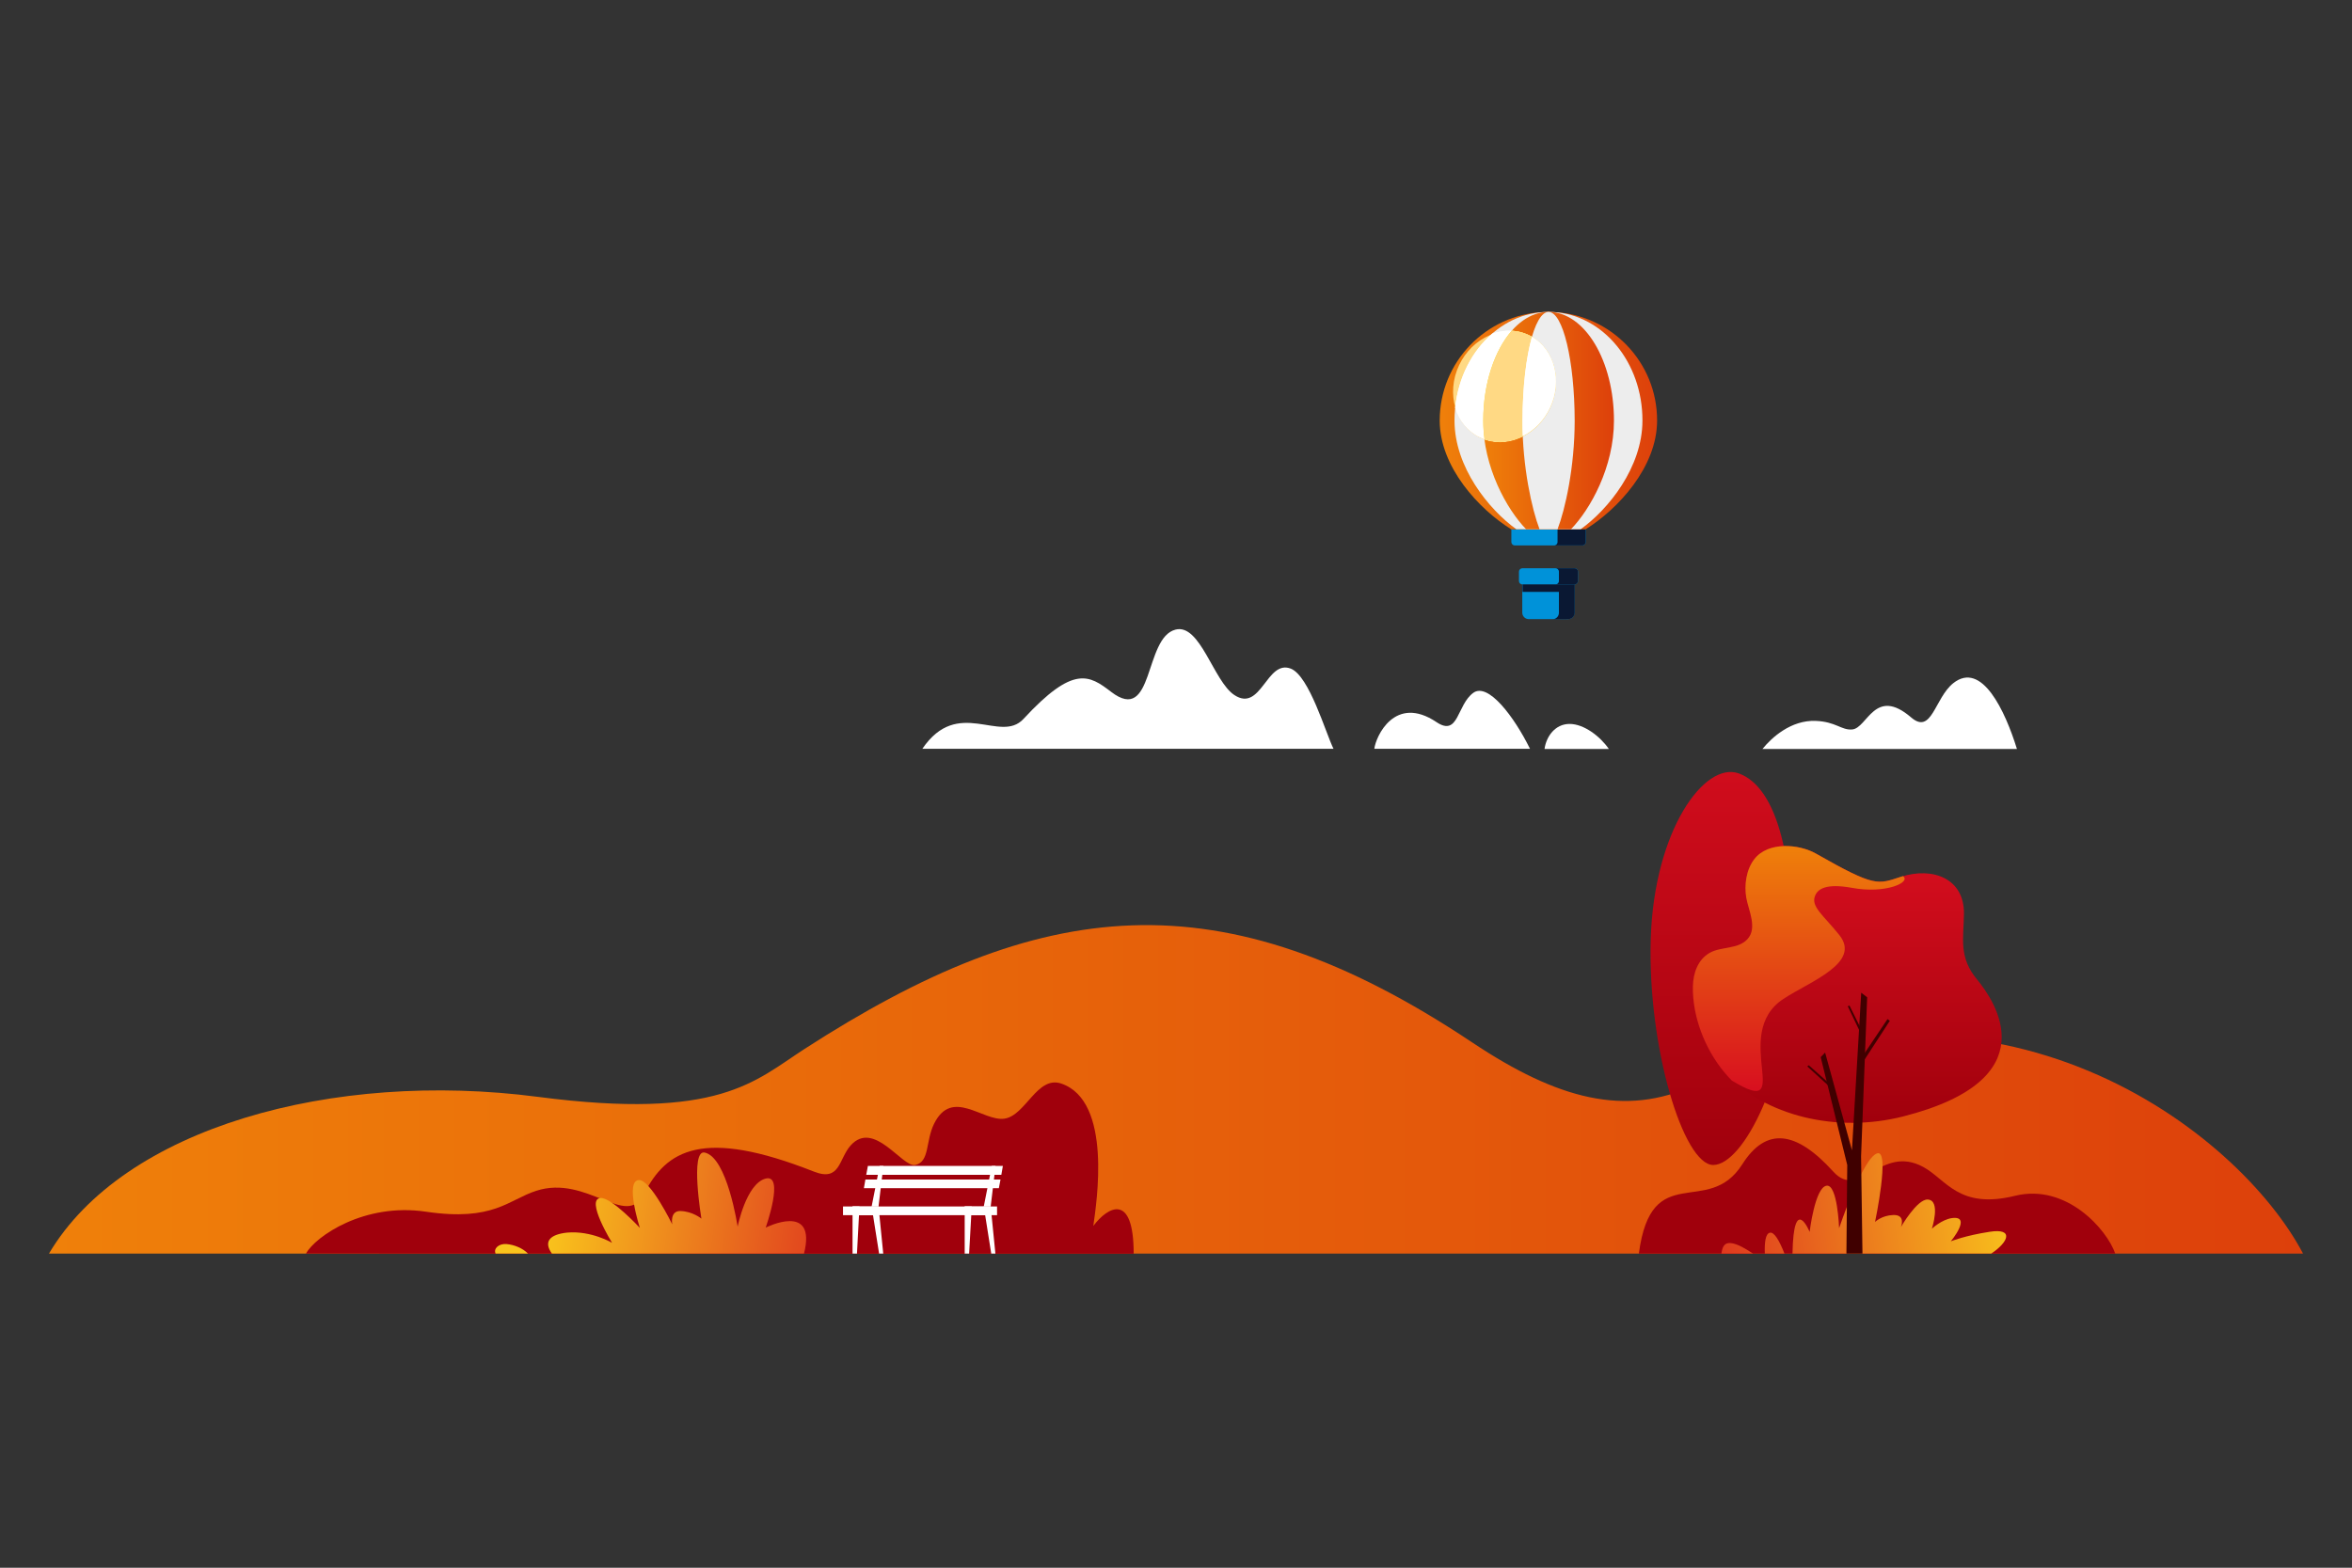 <?xml version="1.0" encoding="UTF-8"?>
<!-- Generator: Adobe Illustrator 25.4.1, SVG Export Plug-In . SVG Version: 6.00 Build 0)  -->
<svg xmlns="http://www.w3.org/2000/svg" xmlns:xlink="http://www.w3.org/1999/xlink" version="1.1" id="_x2014_ÎÓÈ_x5F_1" x="0px" y="0px" viewBox="0 0 1700.8 1133.9" style="enable-background:new 0 0 1700.8 1133.9;" xml:space="preserve">
<rect x="0" y="0" width="1700.8" height="1133.9" fill="#333333" stroke="none"/>
<style type="text/css">
	.st0{fill:#FFFFFF;}
	.st1{fill:url(#SVGID_1_);}
	.st2{fill-rule:evenodd;clip-rule:evenodd;fill:#0092D9;}
	.st3{fill-rule:evenodd;clip-rule:evenodd;fill:#0A1833;}
	.st4{fill-rule:evenodd;clip-rule:evenodd;fill:url(#SVGID_00000016761327430662211100000001973510488609522363_);}
	.st5{fill-rule:evenodd;clip-rule:evenodd;fill:#EDEDED;}
	.st6{fill-rule:evenodd;clip-rule:evenodd;fill:url(#SVGID_00000152257441673217723870000014935500234502535082_);}
	.st7{fill-rule:evenodd;clip-rule:evenodd;fill:#FFD984;}
	.st8{fill-rule:evenodd;clip-rule:evenodd;fill:#FFFFFF;}
	.st9{fill-rule:evenodd;clip-rule:evenodd;fill:#FFDA26;}
	.st10{fill:#A0000C;}
	.st11{fill:url(#SVGID_00000113339735400677632600000000903727248773629877_);}
	.st12{fill:url(#SVGID_00000068652395766925396110000010104241342446610349_);}
	.st13{fill:#F9C41C;}
	.st14{fill:url(#SVGID_00000106845735914969734900000007999334419108680603_);}
	.st15{fill:url(#SVGID_00000054263274026418987620000007242455550834734220_);}
	.st16{fill:url(#SVGID_00000117674445763936873740000013996422884758901410_);}
	.st17{fill:url(#SVGID_00000078031324012801650850000000130898732807991222_);}
	.st18{fill:url(#SVGID_00000017489035697417839940000011579062248608923573_);}
	.st19{fill:#400000;}
</style>
<g>
	<path class="st0" d="M1274.5,541.7c6.6-8.2,20.6-21,38.5-20.3c14.7,0.6,18.6,6.9,26.4,6.2c11-1,16.3-31.3,42.6-8.7   c15,12.9,17-14.1,30.5-24.8c20.6-16.3,37.5,20.1,46,47.6L1274.5,541.7L1274.5,541.7z"></path>
	
		<linearGradient id="SVGID_1_" gradientUnits="userSpaceOnUse" x1="35.4" y1="253.902" x2="1665.4" y2="253.902" gradientTransform="matrix(1 0 0 1 0 534)">
		<stop offset="0" style="stop-color:#EF800A"></stop>
		<stop offset="1" style="stop-color:#DD400B"></stop>
	</linearGradient>
	<path class="st1" d="M1225.1,785c-49.8,22.9-98.6,10.3-160.6-31.1C881.7,632,752.3,648.6,581.9,758.6   c-36.3,23.4-61.4,51.9-193.1,34.7C240.7,774,89.4,815.5,35.4,906.7h1630C1619,818.5,1445.5,683.4,1225.1,785z"></path>
	<path class="st0" d="M666.9,541.7c25.8-38.1,56.3-3.5,73.2-21.7c36.1-39.1,47.5-31.8,63.4-19.6c31.2,23.9,23.6-39.1,46.5-45   c17.9-4.7,27.5,37.4,42.6,47.3c19.4,12.8,23.3-25.9,40.8-19.1c13.4,5.3,25.2,46.5,30.9,58H666.9V541.7z"></path>
	<path class="st0" d="M993.8,541.7c1-9,14.9-39.6,45-19.4c16.1,10.8,14.6-12.5,26.6-21.2c10.7-7.7,29.5,17.2,41,40.5H993.8V541.7z"></path>
	<path class="st0" d="M1116.9,541.7c1.2-8.9,7.6-18.1,18.1-18.1s22.2,9.1,28.4,18.1H1116.9z"></path>
	<g>
		<path class="st2" d="M1138.6,422.7v20.4c0,2.6-2.1,4.7-4.7,4.7h-28.4c-2.6,0-4.7-2.1-4.7-4.7v-20.4H1138.6L1138.6,422.7z"></path>
		<path class="st2" d="M1100.9,411h37.7c1.4,0,2.5,1.1,2.5,2.5v6.7c0,1.4-1.1,2.5-2.5,2.5h-37.7c-1.4,0-2.5-1.1-2.5-2.5v-6.7    C1098.4,412.1,1099.5,411,1100.9,411L1100.9,411z"></path>
		<path class="st3" d="M1138.6,411h-13.8c1.4,0,2.5,1.1,2.5,2.5v6.7c0,1.4-1.1,2.5-2.5,2.5h13.8c1.4,0,2.5-1.1,2.5-2.5v-6.7    C1141.1,412.1,1140,411,1138.6,411L1138.6,411z"></path>
		<path class="st3" d="M1134,447.8c2.6,0,4.7-2.1,4.7-4.7v-20.4H1101v5.4h26.3v15.1c0,2.6-2.1,4.7-4.7,4.7L1134,447.8L1134,447.8z"></path>
		<path class="st2" d="M1092.9,382.8h53.8v9.2c0,1.4-1.1,2.5-2.5,2.5h-48.8c-1.4,0-2.5-1.1-2.5-2.5V382.8L1092.9,382.8z"></path>
		<path class="st3" d="M1146.7,382.8h-20.4v9.2c0,1.4-1.1,2.5-2.5,2.5h20.4c1.4,0,2.5-1.1,2.5-2.5V382.8L1146.7,382.8z"></path>
		
			<linearGradient id="SVGID_00000000204046844574352720000004207243444866331552_" gradientUnits="userSpaceOnUse" x1="1041.1" y1="-229.8" x2="1198.3" y2="-229.8" gradientTransform="matrix(1 0 0 1 0 534)">
			<stop offset="0" style="stop-color:#EF800A"></stop>
			<stop offset="1" style="stop-color:#DD400B"></stop>
		</linearGradient>
		<path style="fill-rule:evenodd;clip-rule:evenodd;fill:url(#SVGID_00000000204046844574352720000004207243444866331552_);" d="    M1123,225.7c-1.1,0-2.2-0.1-3.3-0.1c-1.1,0-2.2,0-3.3,0.1c-41.9,1.7-75.3,36.2-75.3,78.5c0,33.7,28.6,64.3,51.7,78.6h26.9h26.9    c23.1-14.3,51.7-44.8,51.7-78.6C1198.4,261.9,1164.9,227.4,1123,225.7z"></path>
		<path class="st5" d="M1123.3,225.7c-1.2,0-2.3-0.1-3.5-0.1c-1.2,0-2.3,0-3.5,0.1c-36,2.1-64.5,36.5-64.5,78.5    c0,33.7,24.8,64.3,44.7,78.6h23.3h23.2c20-14.3,44.7-44.8,44.7-78.6C1187.8,262.2,1159.3,227.8,1123.3,225.7z"></path>
		
			<linearGradient id="SVGID_00000076580941168826807670000004214305323567262607_" gradientUnits="userSpaceOnUse" x1="1072.5" y1="-229.8" x2="1167.1" y2="-229.8" gradientTransform="matrix(1 0 0 1 0 534)">
			<stop offset="0" style="stop-color:#EF800A"></stop>
			<stop offset="1" style="stop-color:#DD400B"></stop>
		</linearGradient>
		<path style="fill-rule:evenodd;clip-rule:evenodd;fill:url(#SVGID_00000076580941168826807670000004214305323567262607_);" d="    M1119.8,225.6c-26.1,0-47.3,35.2-47.3,78.6c0,33.7,17.2,64.3,31.1,78.6h16.2h16.2c13.9-14.3,31.1-44.8,31.1-78.6    C1167.1,260.8,1145.9,225.6,1119.8,225.6z"></path>
		<path class="st5" d="M1119.8,225.6c-10.4,0-18.9,35.2-18.9,78.6c0,33.7,6.9,64.3,12.4,78.6h6.5h6.5c5.5-14.3,12.4-44.8,12.4-78.6    C1138.6,260.8,1130.2,225.6,1119.8,225.6z"></path>
		
			<ellipse transform="matrix(0.425 -0.905 0.905 0.425 372.935 1145.444)" class="st7" cx="1087.8" cy="279.3" rx="40.9" ry="36.4"></ellipse>
		<path class="st8" d="M1120.8,294.8c-9.6,20.5-32.2,30.1-50.3,21.6c-9-4.2-15.3-12.1-18.2-21.5c2.2-21.9,12.2-41,26.7-53.5    c8.5-3.1,17.8-3,26.2,0.9C1123.4,250.8,1130.3,274.3,1120.8,294.8z"></path>
		<path class="st8" d="M1120.8,294.8c-9.6,20.5-32.2,30.1-50.3,21.6c-9-4.2-15.3-12.1-18.2-21.5c2.2-21.9,12.2-41,26.7-53.5    c8.5-3.1,17.8-3,26.2,0.9C1123.4,250.8,1130.3,274.3,1120.8,294.8z"></path>
		<path class="st9" d="M1120.8,294.8c-9.1,19.4-29.7,29.1-47.3,22.8c-0.6-4.4-0.9-8.8-0.9-13.4c0-27,8.2-50.8,20.6-65    c4.1,0.2,8.1,1.2,12,3C1123.4,250.8,1130.3,274.3,1120.8,294.8z"></path>
		<path class="st7" d="M1120.8,294.8c-9.1,19.4-29.7,29.1-47.3,22.8c-0.6-4.4-0.9-8.8-0.9-13.4c0-27,8.2-50.8,20.6-65    c4.1,0.2,8.1,1.2,12,3C1123.4,250.8,1130.3,274.3,1120.8,294.8z"></path>
		<path class="st8" d="M1120.8,294.8c-4.4,9.4-11.5,16.4-19.6,20.5c-0.2-3.7-0.2-7.4-0.2-11.1c0-24.4,2.7-46.2,6.8-60.6    C1124,253.1,1129.9,275.3,1120.8,294.8z"></path>
		<path class="st8" d="M1120.8,294.8c-4.4,9.4-11.5,16.4-19.6,20.5c-0.2-3.7-0.2-7.4-0.2-11.1c0-24.4,2.7-46.2,6.8-60.6    C1124,253.1,1129.9,275.3,1120.8,294.8z"></path>
	</g>
	<path class="st10" d="M221.2,906.7c7-12.5,42.2-37,86.9-30.3c48.8,7.2,59.5-8.6,79.6-15.1c36.8-12,65.2,27.7,77.9,2.5   c16.2-32.2,42.6-48.1,123-16.4c19.1,7.5,17.8-9.1,26.5-18.9c16.9-18.9,37.3,16,46.7,14.1c10.6-2.2,7.4-17,13.6-29.7   c13-26.5,35.4-1.6,50.9-3.8c15.4-2.2,23.6-31.3,41.1-25.4c37.2,12.6,25.5,86.5,23.2,103c10.6-14.1,29.2-24.4,29.2,20.1L221.2,906.7   L221.2,906.7z"></path>
	<g>
		
			<linearGradient id="SVGID_00000150083961635845829910000011347970232079287955_" gradientUnits="userSpaceOnUse" x1="398.021" y1="328.511" x2="669.527" y2="365.347" gradientTransform="matrix(1 0 0 1 0 534)">
			<stop offset="0" style="stop-color:#F9C41C"></stop>
			<stop offset="1" style="stop-color:#D80F1F"></stop>
		</linearGradient>
		<path style="fill:url(#SVGID_00000150083961635845829910000011347970232079287955_);" d="M399.1,906.7h182.3    c9.5-37.6-27.7-18.8-27.7-18.8s14-39.5-0.3-35.4c-13.9,4-20,34.7-20,34.7s-7.5-50.3-23.9-53.6c-10.6-2.1-2.3,47.8-2.3,47.8    s-6.3-5.3-15.3-5.5c-7.6-0.1-5.8,9.6-5.8,9.6s-15.8-32.4-24.1-32c-10.3,0.5,0.7,34.6,0.7,34.6s-20.4-22.1-28.4-21.6    c-11.2,0.8,8.3,32.4,8.3,32.4s-14.8-8.9-32.4-7.4C397.7,892.8,392.8,897.9,399.1,906.7z"></path>
	</g>
	
		<linearGradient id="SVGID_00000054962011271898171740000001327013699869400740_" gradientUnits="userSpaceOnUse" x1="1244.864" y1="308.6" x2="1244.864" y2="-24.234" gradientTransform="matrix(1 0 0 1 0 534)">
		<stop offset="0" style="stop-color:#A0000C"></stop>
		<stop offset="1" style="stop-color:#D80F1F"></stop>
	</linearGradient>
	<path style="fill:url(#SVGID_00000054962011271898171740000001327013699869400740_);" d="M1295.9,700.5   c-2.4,78.2-35.4,142.1-57,142.1s-47.6-85.4-45.2-163.6s38.8-128.6,63.7-119.6C1285.4,569.6,1298.3,622.3,1295.9,700.5z"></path>
	<path class="st10" d="M1529.6,906.7c-5.9-17.2-35.2-51-72.5-41.8c-40.7,10-49.6-11.8-66.4-20.9c-30.7-16.6-45.8,24.6-65,3.4   c-26.8-29.6-48.5-32.6-65.8-5.3c-24.9,39.2-65.7-4.2-74.8,64.6H1529.6z"></path>
	<g>
		<path class="st13" d="M381.8,906.7c-3.6-3.8-9.8-6.4-15.4-6.9c-5.8-0.5-9.7,3.3-8,6.9H381.8z"></path>
	</g>
	<g>
		<g>
			<polygon class="st0" points="700.8,906.7 697.6,906.7 697.6,872.6 702.7,872.6    "></polygon>
			<polygon class="st0" points="719.8,906.7 716.8,906.7 711.4,872.6 716.4,872.6    "></polygon>
			<polygon class="st0" points="719.9,843.3 717.2,843.3 711.4,872.6 716.4,872.6    "></polygon>
			<rect x="697.6" y="872.6" class="st0" width="18.8" height="6.3"></rect>
		</g>
		<rect x="707.2" y="872.6" class="st0" width="13.8" height="6.3"></rect>
		<g>
			<polygon class="st0" points="619.7,906.7 616.5,906.7 616.5,872.6 621.5,872.6    "></polygon>
			<polygon class="st0" points="638.7,906.7 635.7,906.7 630.3,872.6 635.3,872.6    "></polygon>
			<polygon class="st0" points="638.8,843.3 636.1,843.3 630.3,872.6 635.3,872.6    "></polygon>
			<rect x="616.5" y="872.6" class="st0" width="18.8" height="6.3"></rect>
		</g>
		<rect x="609.6" y="872.6" class="st0" width="97.6" height="6.3"></rect>
		<g>
			<polygon class="st0" points="626.4,849.7 724.1,849.7 725.2,843.3 627.6,843.3    "></polygon>
			<polygon class="st0" points="624.7,859.4 722.3,859.4 723.5,853.1 625.8,853.1    "></polygon>
		</g>
	</g>
	<g>
		<g>
			
				<linearGradient id="SVGID_00000144322971583191181100000009276931386385675662_" gradientUnits="userSpaceOnUse" x1="1459.753" y1="343.05" x2="1180.42" y2="378.383" gradientTransform="matrix(1 0 0 1 0 534)">
				<stop offset="0" style="stop-color:#F9C41C"></stop>
				<stop offset="1" style="stop-color:#D80F1F"></stop>
			</linearGradient>
			<path style="fill:url(#SVGID_00000144322971583191181100000009276931386385675662_);" d="M1279.8,891.6     c-3.1,0.7-3.9,6.9-3.6,15.1h14.2C1286.8,897.5,1283,890.8,1279.8,891.6z"></path>
		</g>
		<g>
			
				<linearGradient id="SVGID_00000131340820051616883710000006902096710448955024_" gradientUnits="userSpaceOnUse" x1="1459.807" y1="343.478" x2="1180.475" y2="378.811" gradientTransform="matrix(1 0 0 1 0 534)">
				<stop offset="0" style="stop-color:#F9C41C"></stop>
				<stop offset="1" style="stop-color:#D80F1F"></stop>
			</linearGradient>
			<path style="fill:url(#SVGID_00000131340820051616883710000006902096710448955024_);" d="M1244.8,906.7h22.9     c-5.4-3.5-11.1-7.1-16.1-7.6C1246.4,898.6,1245.4,902.6,1244.8,906.7z"></path>
		</g>
		<g>
			
				<linearGradient id="SVGID_00000024722071794445979520000005864875324580390541_" gradientUnits="userSpaceOnUse" x1="1457.965" y1="328.919" x2="1178.632" y2="364.253" gradientTransform="matrix(1 0 0 1 0 534)">
				<stop offset="0" style="stop-color:#F9C41C"></stop>
				<stop offset="1" style="stop-color:#D80F1F"></stop>
			</linearGradient>
			<path style="fill:url(#SVGID_00000024722071794445979520000005864875324580390541_);" d="M1438.9,890.9     c-17.8,2.7-28.2,6.9-28.2,6.9s15.5-18.7,0.9-16.8c-7.5,1-14.6,7.7-14.6,7.7s6.7-20.6-3-21.1c-7.7-0.4-19.4,19.9-19.4,19.9     s3.8-9.1-5.6-8.7c-8.4,0.3-13.1,5-13.1,5s11.1-52.8,1.5-49.6c-10.5,3.4-27.5,54.1-27.5,54.1s-1.1-32-9.1-30.7     c-8.4,1.3-12.2,33.4-12.2,33.4s-11.6-28.2-12.4,15.7h143.7C1452.7,898.2,1456.3,888.2,1438.9,890.9z"></path>
		</g>
	</g>
	
		<linearGradient id="SVGID_00000119821179347422802020000012406235446251956135_" gradientUnits="userSpaceOnUse" x1="1335.83" y1="278.119" x2="1335.83" y2="77.92" gradientTransform="matrix(1 0 0 1 0 534)">
		<stop offset="0" style="stop-color:#A0000C"></stop>
		<stop offset="1" style="stop-color:#D80F1F"></stop>
	</linearGradient>
	<path style="fill:url(#SVGID_00000119821179347422802020000012406235446251956135_);" d="M1420.2,661.2   c0.4-26.1-22.8-34.3-45.4-27.1c-17.1,5.5-18.4,7.9-61.6-16.7c-12.1-6.9-34.5-9-44.6,4c-5.9,7.6-7.4,18.8-5.8,28   c1.6,8.9,8.2,21.8,0.9,29.8c-6.9,7.6-19,5.2-27.4,10c-8.6,4.9-11.9,14.8-12.1,24.2c-0.5,21.8,7.8,46.1,22.5,62   c29.6,31.9,81.5,44.3,129.5,32.1c105.8-26.9,66-83.8,53.6-98.9C1416.3,692.4,1419.9,679.2,1420.2,661.2z"></path>
	
		<linearGradient id="SVGID_00000039111235463802714120000002269862117596006824_" gradientUnits="userSpaceOnUse" x1="1300.746" y1="77.92" x2="1300.746" y2="255.051" gradientTransform="matrix(1 0 0 1 0 534)">
		<stop offset="3.968250e-03" style="stop-color:#EF800A"></stop>
		<stop offset="1" style="stop-color:#D80F1F"></stop>
	</linearGradient>
	<path style="fill:url(#SVGID_00000039111235463802714120000002269862117596006824_);" d="M1376.1,633.7c-0.4,0.1-0.9,0.3-1.3,0.4   c-17.1,5.5-18.4,7.9-61.6-16.7c-12.1-6.9-34.6-9-44.6,4c-5.9,7.6-7.4,18.8-5.8,28c1.6,8.9,8.2,21.8,0.9,29.8   c-6.9,7.6-19,5.2-27.4,10c-8.6,4.9-11.9,14.8-12.1,24.1c-0.5,21.8,8.7,45.3,22.5,62c1.8,2.2,3.7,4.3,5.7,6.3   c47.4,28.8-1.9-33.4,37.2-59.1c19.3-12.7,56.7-26.1,40.4-46.3c-11.9-14.8-20.9-20.6-17.3-28.7c2-4.5,7.8-8.7,26.2-5.4   C1363.9,646.8,1382.3,637.9,1376.1,633.7z"></path>
	<polygon class="st19" points="1335.2,906.7 1346.8,906.7 1345.8,836.4 1350.2,721.3 1345.9,718 1339.2,832 1319.8,761.3    1316.6,764.6 1335.8,842.6  "></polygon>
	<polygon class="st19" points="1364.9,737.1 1346.7,764.2 1346.5,769.2 1366.6,738.3  "></polygon>
	<polygon class="st19" points="1337.4,727.3 1345.4,743.4 1345.3,746.9 1336.2,727.8  "></polygon>
	<polygon class="st19" points="1308,770.5 1321.4,782.4 1322.5,785.5 1306.9,771.3  "></polygon>
</g>
</svg>
